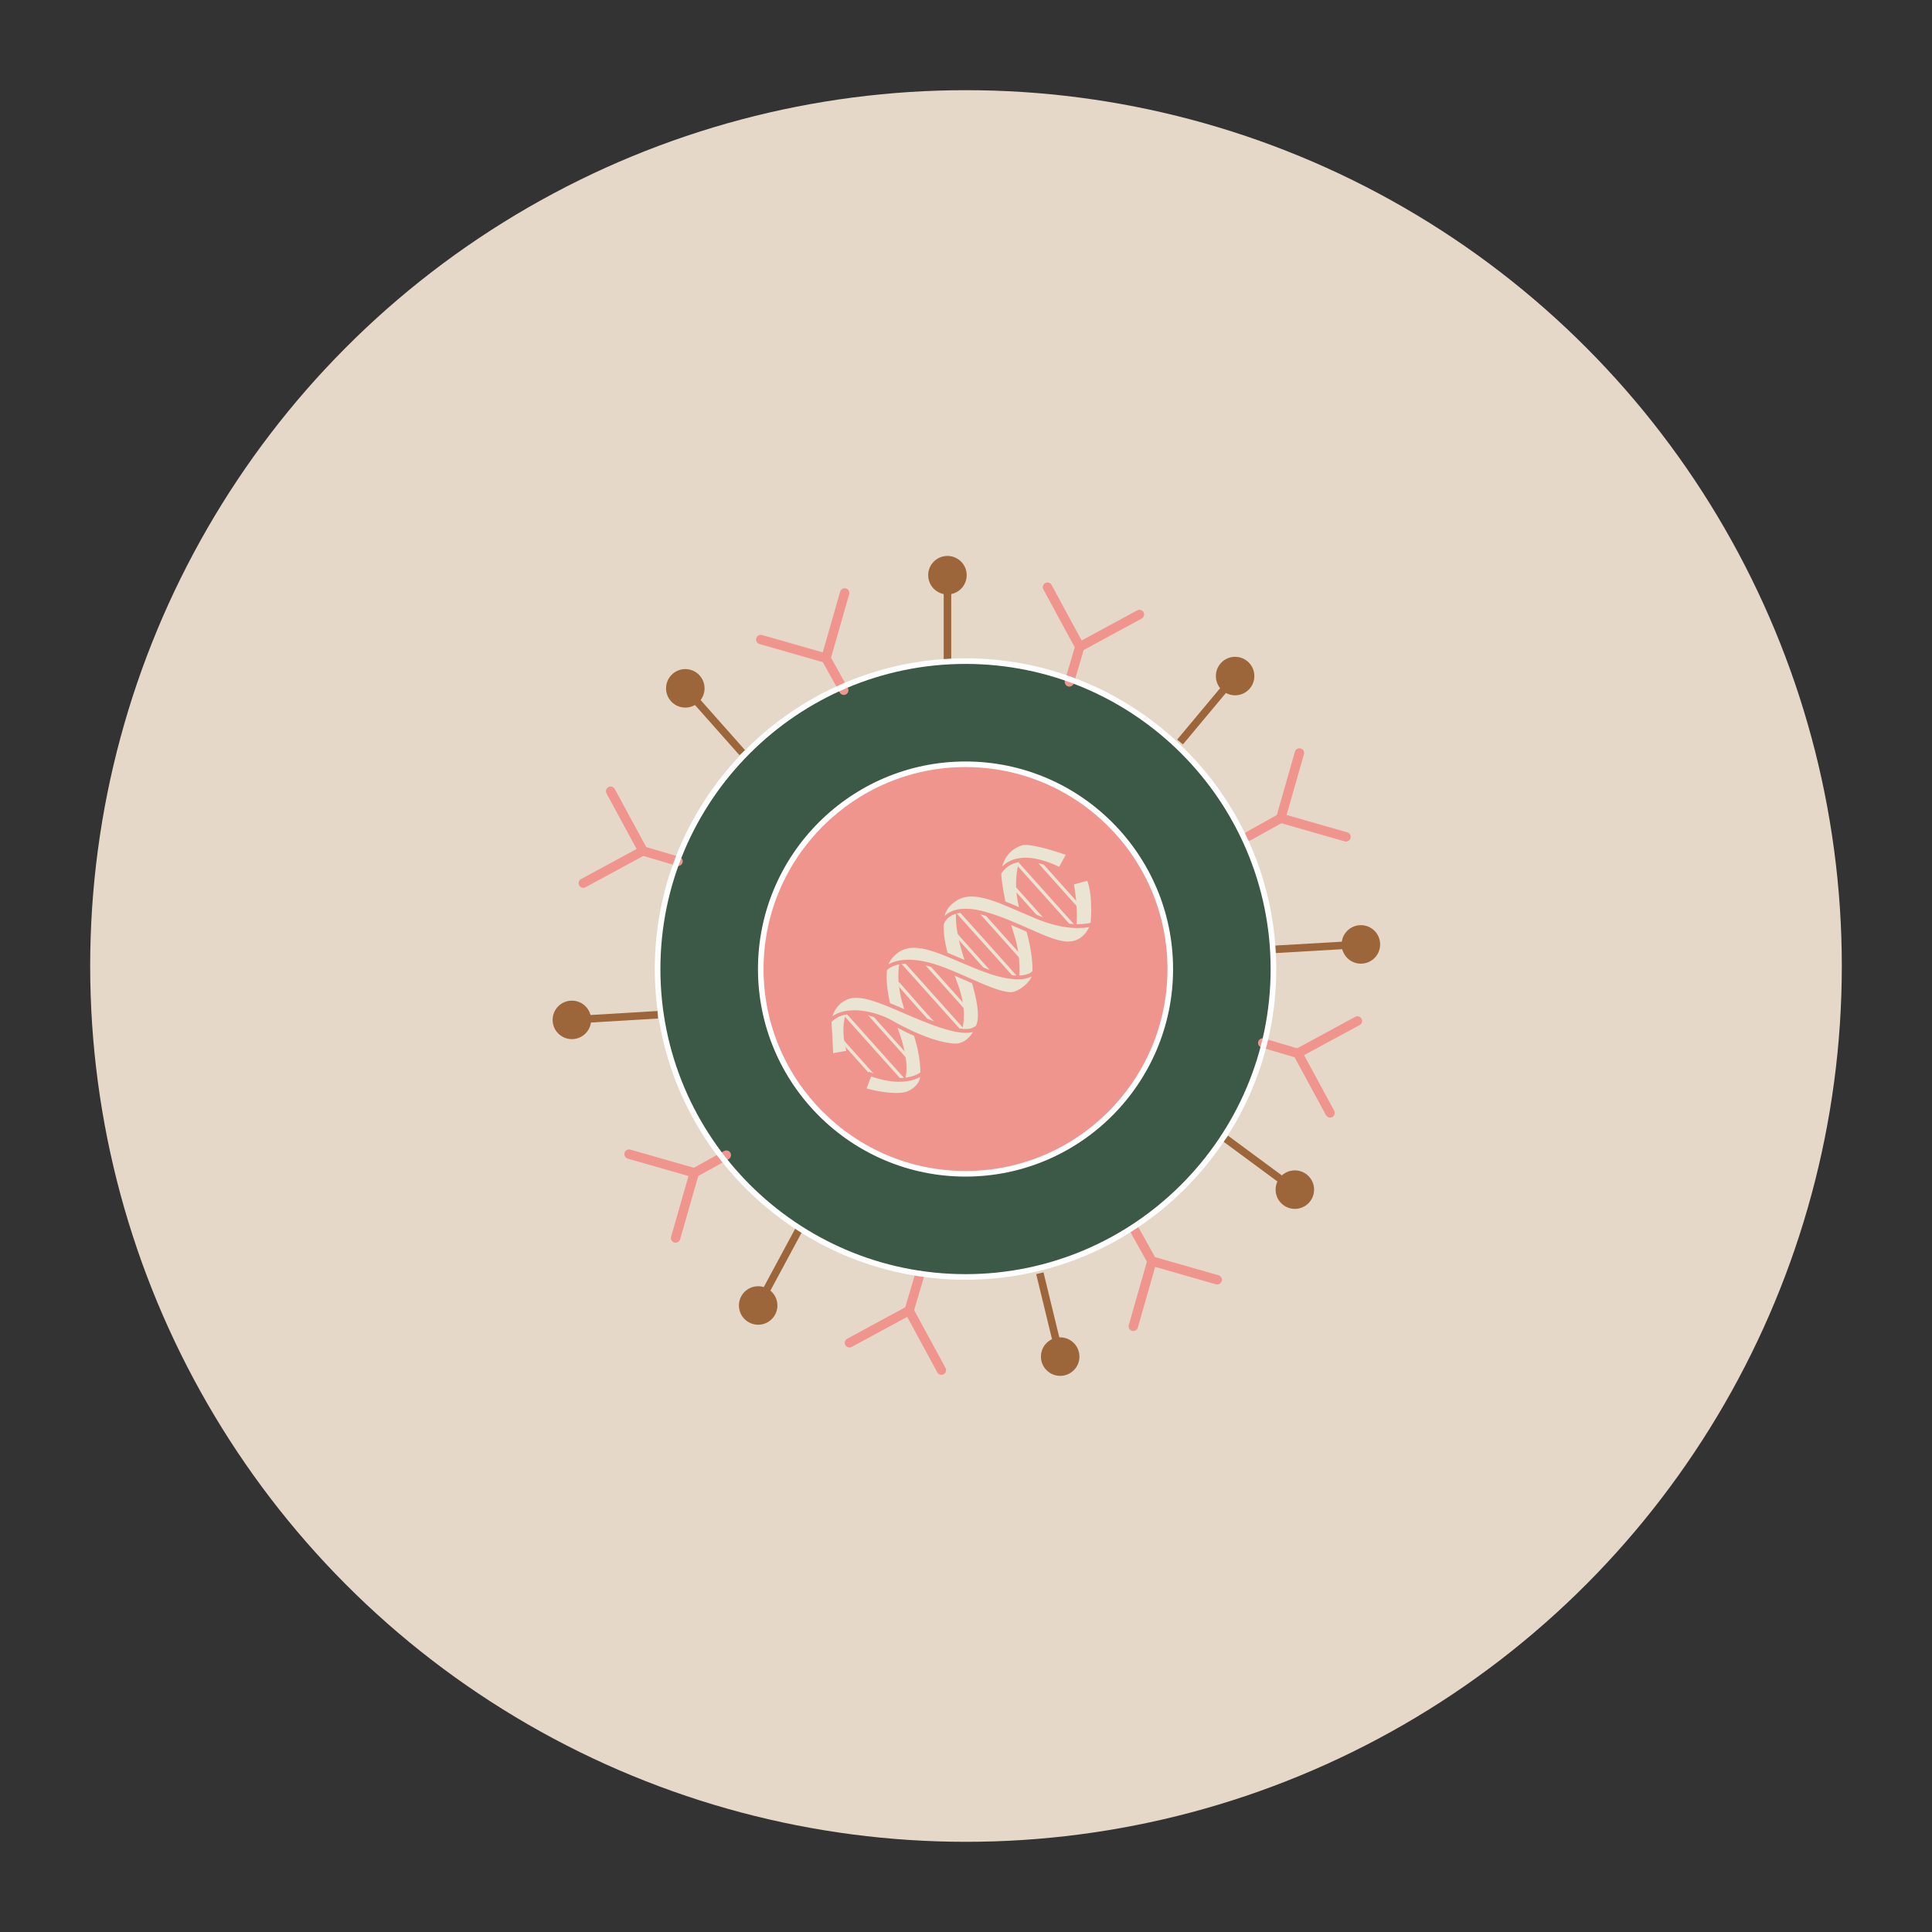 <?xml version="1.0" encoding="UTF-8"?>
<svg id="Layer_1" xmlns="http://www.w3.org/2000/svg" viewBox="0 0 280 280">
  <rect x="0" y="0" width="280" height="280" fill="#333333" stroke="none"/>
  <defs>
    <style>
      .cls-1 {
        fill: #eae4d3;
      }

      .cls-2 {
        fill: #fff;
      }

      .cls-3 {
        fill: #f0958e;
      }

      .cls-4 {
        fill: #3c5847;
      }

      .cls-5 {
        fill: #e6d8c8;
      }

      .cls-6 {
        fill: #9d653a;
      }
    </style>
  </defs>
  <circle class="cls-5" cx="140" cy="140" r="126.93"/>
  <g>
    <g>
      <circle class="cls-4" cx="139.93" cy="140.44" r="44.63"/>
      <circle class="cls-3" cx="139.93" cy="140.44" r="29.67"/>
      <g>
        <g>
          <path class="cls-3" d="M188.09,153.34c-.06,0-.13,0-.19-.03l-5.09-1.51c-.36-.11-.56-.48-.46-.84.11-.36.48-.56.84-.46l5.09,1.51c.36.11.56.48.46.84-.09.29-.36.49-.65.49Z"/>
          <path class="cls-3" d="M192.77,161.98c-.24,0-.47-.13-.6-.36l-5.01-9.24,9.24-5.01c.33-.18.74-.06.92.27.18.33.06.74-.27.92l-8.05,4.36,4.36,8.05c.18.33.06.74-.27.92-.1.06-.21.08-.32.08Z"/>
        </g>
        <g>
          <path class="cls-3" d="M98.27,125.51c-.06,0-.13,0-.19-.03l-5.09-1.51c-.36-.11-.56-.48-.46-.84.11-.36.48-.56.84-.46l5.09,1.51c.36.11.56.48.46.84-.09.29-.36.49-.65.49Z"/>
          <path class="cls-3" d="M84.54,128.68c-.24,0-.47-.13-.6-.36-.18-.33-.06-.74.27-.92l8.05-4.36-4.36-8.05c-.18-.33-.06-.74.27-.92.33-.18.74-.06.92.27l5.01,9.24-9.24,5.01c-.1.06-.21.08-.32.08Z"/>
        </g>
        <g>
          <path class="cls-3" d="M131.76,190.61c-.06,0-.13,0-.19-.03-.36-.11-.56-.48-.46-.84l1.51-5.09c.11-.36.48-.56.84-.46.36.11.56.48.46.84l-1.51,5.09c-.09.29-.36.49-.65.49Z"/>
          <path class="cls-3" d="M136.44,199.26c-.24,0-.47-.13-.6-.36l-4.36-8.05-8.05,4.36c-.33.18-.74.06-.92-.27-.18-.33-.06-.74.27-.92l9.24-5.01,5.01,9.24c.18.33.06.74-.27.92-.1.06-.21.08-.32.08Z"/>
        </g>
        <g>
          <path class="cls-3" d="M154.98,99.51c-.06,0-.13,0-.19-.03-.36-.11-.56-.48-.46-.84l1.51-5.09c.11-.36.48-.56.84-.46.36.11.56.48.46.84l-1.51,5.09c-.09.29-.36.49-.65.49Z"/>
          <path class="cls-3" d="M156.22,94.66l-5.01-9.24c-.18-.33-.06-.74.27-.92.33-.18.74-.06.92.27l4.36,8.05,8.05-4.36c.33-.18.74-.06.92.27.18.33.06.74-.27.92l-9.24,5.01Z"/>
        </g>
      </g>
      <g>
        <g>
          <path class="cls-3" d="M166.95,183.46c-.24,0-.47-.13-.59-.35l-2.58-4.64c-.18-.33-.06-.74.26-.92.33-.18.74-.06.92.26l2.58,4.64c.18.33.06.74-.26.92-.1.06-.22.09-.33.09Z"/>
          <path class="cls-3" d="M164.25,192.91c-.06,0-.12,0-.19-.03-.36-.1-.57-.48-.47-.84l2.89-10.11,10.11,2.89c.36.1.57.48.47.84-.1.36-.48.57-.84.47l-8.8-2.52-2.52,8.8c-.09.3-.36.49-.65.49Z"/>
        </g>
        <g>
          <path class="cls-3" d="M122.29,100.72c-.24,0-.47-.13-.59-.35l-2.58-4.64c-.18-.33-.06-.74.26-.92.33-.18.74-.06.92.26l2.58,4.64c.18.33.06.74-.26.92-.1.06-.22.09-.33.09Z"/>
          <path class="cls-3" d="M120.18,96.23l-10.11-2.89c-.36-.1-.57-.48-.47-.84.1-.36.48-.57.84-.47l8.8,2.52,2.52-8.8c.1-.36.48-.57.84-.47.36.1.57.48.47.84l-2.89,10.11Z"/>
        </g>
        <g>
          <path class="cls-3" d="M100.63,170.66c-.24,0-.47-.13-.59-.35-.18-.33-.06-.74.26-.92l4.64-2.58c.33-.18.74-.06.92.26.18.33.06.74-.26.92l-4.64,2.58c-.1.06-.22.09-.33.09Z"/>
          <path class="cls-3" d="M97.92,180.11c-.06,0-.12,0-.19-.03-.36-.1-.57-.48-.47-.84l2.52-8.8-8.8-2.52c-.36-.1-.57-.48-.47-.84.1-.36.48-.57.84-.47l10.11,2.89-2.89,10.11c-.09.3-.36.49-.65.49Z"/>
        </g>
        <g>
          <path class="cls-3" d="M180.98,121.84c-.24,0-.47-.13-.59-.35-.18-.33-.06-.74.26-.92l4.64-2.58c.33-.18.74-.06.92.26.18.33.06.74-.26.92l-4.64,2.58c-.1.06-.22.09-.33.09Z"/>
          <path class="cls-3" d="M195.08,121.97c-.06,0-.12,0-.19-.03l-10.11-2.89,2.89-10.11c.1-.36.48-.57.84-.47.36.1.57.48.47.84l-2.52,8.8,8.8,2.52c.36.1.57.48.47.84-.09.3-.36.49-.65.49Z"/>
        </g>
      </g>
      <path class="cls-4" d="M139.93,185.2c-24.68,0-44.76-20.08-44.76-44.76s20.08-44.76,44.76-44.76,44.76,20.08,44.76,44.76-20.08,44.76-44.76,44.76ZM139.93,95.94c-24.53,0-44.49,19.96-44.49,44.49s19.96,44.49,44.49,44.49,44.49-19.96,44.49-44.49-19.96-44.49-44.49-44.49Z"/>
    </g>
    <g>
      <g>
        <path class="cls-1" d="M149.89,140.88s.32-2.86-1.55-8.2c-1.87-5.33.12-9.07.12-9.07,0,0-3.09.89-3.63,2.95,0,0,.12,3.38,2.02,9.39.82,2.59.69,5.66.5,6.22,0,0,1.63.16,2.55-1.28Z"/>
        <path class="cls-3" d="M147.5,142.44c-.1,0-.17,0-.18,0l-.35-.03.12-.33c.18-.51.29-3.55-.5-6.05-1.89-5.97-2.03-9.32-2.03-9.46v-.04s0-.04,0-.04c.57-2.18,3.68-3.1,3.82-3.14l.61-.18-.3.57s-1.91,3.71-.1,8.85c1.87,5.33,1.58,8.2,1.57,8.32v.06s-.04.05-.04.05c-.82,1.29-2.14,1.42-2.62,1.42ZM145.1,126.59c.02.39.24,3.73,2,9.28.74,2.34.72,4.98.57,6.03.46-.03,1.35-.22,1.95-1.1.03-.44.13-3.24-1.54-8.02-1.48-4.21-.61-7.42-.13-8.69-.88.36-2.48,1.17-2.86,2.51Z"/>
      </g>
      <g>
        <path class="cls-1" d="M133.65,155.56s.27-2.99-1.86-8.15c-2.13-5.15-1-8.51-1-8.51,0,0-1.68.13-2.48,1.53,0,0-.6,2.95,1.55,8.7,2.15,5.75.89,7.57.89,7.57,0,0,2.2-.03,2.9-1.15Z"/>
        <path class="cls-3" d="M130.22,156.99l.3-.43s1.13-1.83-.92-7.32c-2.16-5.75-1.59-8.73-1.57-8.85v-.04s.03-.04.03-.04c.87-1.52,2.62-1.66,2.7-1.67l.41-.03-.13.39s-1.07,3.33,1,8.32c2.14,5.15,1.89,8.15,1.88,8.27v.07s-.04.06-.04.06c-.78,1.23-3.03,1.28-3.13,1.28h-.53ZM128.56,140.54c-.06.37-.41,3.28,1.55,8.51,1.62,4.32,1.33,6.5,1.06,7.36.62-.07,1.74-.28,2.21-.94.02-.46.06-3.35-1.85-7.95-1.74-4.19-1.36-7.19-1.12-8.27-.5.12-1.36.45-1.85,1.29Z"/>
      </g>
      <g>
        <path class="cls-1" d="M155.3,127.98c.14.15.87,5.28.28,6.77,0,0,1.75-.05,2.73-.79,0,0,.45-4.26-.58-6.65l-2.44.66Z"/>
        <path class="cls-3" d="M155.18,135.04l.15-.38c.52-1.32-.09-5.99-.26-6.53l-.26-.3,3.09-.84.09.22c1.05,2.42.62,6.61.6,6.78v.12s-.11.07-.11.07c-1.04.79-2.81.85-2.89.85h-.41ZM155.63,128.18c.27,1.17.64,4.69.32,6.28.52-.05,1.47-.21,2.11-.64.06-.68.31-4.07-.48-6.17l-1.94.53Z"/>
      </g>
      <g>
        <path class="cls-1" d="M138.86,132.08s-.49,2.22,1.37,7.53,2.13,8.09,1.37,9.32c0,0-1.54.96-2.53.47,0,0,1.06-2.53-.61-6.89s-2.16-7.36-1.94-8.73c0,0,.58-1.58,2.34-1.69Z"/>
        <path class="cls-3" d="M139.72,149.81c-.27,0-.53-.05-.77-.17l-.23-.11.1-.23s.99-2.5-.62-6.69c-1.49-3.89-2.22-7.21-1.95-8.87v-.05c.04-.07.68-1.75,2.59-1.87l.36-.02-.08.35s-.43,2.26,1.36,7.38c1.79,5.11,2.21,8.14,1.35,9.55l-.03.05-.05.03c-.05.03-1.06.65-2.02.65ZM139.42,149.23c.67.15,1.59-.27,1.99-.5.71-1.26.23-4.29-1.43-9.03-1.46-4.17-1.49-6.46-1.42-7.3-1.22.24-1.69,1.28-1.76,1.45-.19,1.23.22,4.12,1.93,8.56,1.4,3.65.93,6.05.7,6.82Z"/>
      </g>
      <g>
        <path class="cls-1" d="M122.98,152.51l-2.5.44-.26-4.96s1.13-1.33,2.75-1.27c0,0-1.1,1.95,0,5.79Z"/>
        <path class="cls-3" d="M120.23,153.27l-.28-5.38.07-.08c.05-.06,1.23-1.43,2.97-1.36l.44.02-.22.39s-1.02,1.91.02,5.58l.08.29-3.09.55ZM120.51,148.09l.24,4.54,1.9-.34c-.73-2.76-.34-4.53-.08-5.28-1.05.12-1.83.84-2.06,1.08Z"/>
      </g>
      <path class="cls-1" d="M156.99,132.27c-.06,0-.11-.03-.16-.07l-7.03-7.85c-.08-.09-.08-.24.02-.32s.24-.08.32.02l7.03,7.85c.08.09.08.24-.02.32-.05.04-.11.06-.16.06Z"/>
      <path class="cls-1" d="M156.03,134.95c-.06,0-.11-.03-.16-.07l-9.01-10.06c-.08-.09-.08-.24.02-.32s.24-.08.32.02l9.01,10.06c.08.09.08.24-.02.32-.05.04-.11.06-.16.06Z"/>
      <path class="cls-1" d="M151.88,134.33c-.06,0-.11-.03-.16-.07l-5.57-6.22c-.08-.09-.08-.24.02-.32s.24-.08.32.02l5.57,6.22c.08.09.08.24-.02.32-.05.04-.11.06-.16.06Z"/>
      <path class="cls-1" d="M148.65,139.73c-.06,0-.11-.03-.16-.07l-7.03-7.85c-.08-.09-.08-.24.02-.32s.24-.08.32.02l7.03,7.85c.08.09.08.24-.02.32-.05.04-.11.06-.16.06Z"/>
      <path class="cls-1" d="M147.43,142.1c-.06,0-.12-.03-.16-.08-.36-.45-8.86-9.89-8.94-9.99-.08-.09-.08-.24.02-.32.09-.08.24-.08.32.02.35.39,8.59,9.55,8.96,10.01.08.1.06.24-.03.32-.05.04-.1.05-.15.05Z"/>
      <path class="cls-1" d="M143.38,141.07c-.06,0-.11-.03-.16-.07l-5.14-5.74c-.08-.09-.08-.24.02-.32s.24-.08.32.02l5.14,5.74c.08.09.08.24-.02.32-.05.04-.11.06-.16.06Z"/>
      <path class="cls-1" d="M140.38,146.79c-.06,0-.11-.03-.16-.07l-6.16-6.89c-.08-.09-.08-.24.02-.32s.24-.08.32.02l6.16,6.89c.08.09.08.24-.02.32-.05.04-.11.06-.16.06Z"/>
      <path class="cls-1" d="M139.37,149.31c-.06,0-.11-.03-.16-.07l-8.84-9.87c-.08-.09-.08-.24.02-.32s.24-.08.32.02l8.84,9.87c.08.09.08.24-.02.32-.05.04-.11.06-.16.06Z"/>
      <path class="cls-1" d="M135.35,148.56s0,0-.01,0c-.11-.01-.24-.03-5.32-5.86-.08-.09-.07-.24.02-.32.09-.08.24-.07.32.02,1.89,2.17,4.8,5.47,5.11,5.73.08.04.13.13.12.23-.01.12-.12.21-.24.2ZM135.39,148.11h0s0,0,0,0Z"/>
      <path class="cls-1" d="M132.17,154.14c-.06,0-.11-.03-.16-.07l-6.64-7.42c-.08-.09-.08-.24.02-.32s.24-.08.32.02l6.64,7.42c.08.09.08.24-.02.32-.05.04-.11.06-.16.06Z"/>
      <path class="cls-1" d="M131.01,156.79c-.06,0-.11-.03-.16-.07l-8.47-9.46c-.08-.09-.08-.24.02-.32s.24-.08.32.02l8.47,9.46c.08.09.08.24-.02.32-.05.04-.11.06-.16.06Z"/>
      <path class="cls-1" d="M127.12,156.74c-.06,0-.11-.03-.16-.07l-5.58-6.23c-.08-.09-.08-.24.02-.32s.24-.08.32.02l5.58,6.23c.08.09.08.24-.02.32-.05.04-.11.06-.16.06Z"/>
      <g>
        <path class="cls-1" d="M133.65,155.56s-2.23,2.06-7.57.1l-.85,2.28s3.95,1.18,6.16.57c0,0,2.37-.76,2.27-2.94Z"/>
        <path class="cls-3" d="M129.84,158.95c-2.13,0-4.56-.71-4.69-.75l-.28-.08,1.05-2.8.25.09c5.09,1.88,7.27-.02,7.29-.04l.43-.39.03.57c.11,2.36-2.43,3.2-2.46,3.21-.49.14-1.05.19-1.63.19ZM125.59,157.75c.93.25,3.95.98,5.73.49.07-.02,1.79-.6,2.04-2.15-.92.51-3.17,1.3-7.11-.09l-.65,1.75Z"/>
      </g>
      <g>
        <path class="cls-1" d="M120.23,147.99s.15-2.56,2.69-3.48c1.56-.57,3.99.31,6.54,1.38,3.41,1.42,10.34,4.8,12.15,3.04,0,0-.72,2.3-2.89,2.59,0,0-3.06.34-9.74-3.47-1.69-.97-6.52-2.48-8.74-.05Z"/>
        <path class="cls-3" d="M138.49,151.79c-.88,0-3.97-.27-9.65-3.52-1.49-.85-6.25-2.46-8.41-.11l-.52.57.05-.77c0-.11.2-2.75,2.86-3.72,1.69-.61,4.25.35,6.74,1.38.43.18.93.39,1.46.62,3.35,1.45,8.95,3.88,10.4,2.47l.77-.74-.32,1.02c-.03.1-.8,2.47-3.11,2.78-.02,0-.11.01-.26.01ZM123.76,146.41c.34,0,.7.02,1.07.06,1.68.19,3.36.81,4.28,1.33,6.49,3.71,9.55,3.44,9.58,3.44,1.22-.16,1.95-1.04,2.32-1.68-2.22.66-6.77-1.31-10.21-2.8-.53-.23-1.02-.44-1.45-.62-2.38-1-4.84-1.92-6.34-1.37-1.52.55-2.12,1.72-2.36,2.5.8-.56,1.86-.85,3.11-.85Z"/>
      </g>
      <g>
        <path class="cls-1" d="M149.89,140.88s-1.14,1.78-6.49-.04c-5.35-1.82-10.28-5.2-13.29-3.09,0,0-1.72,1.1-1.8,2.69,0,0,1.33-1.67,5.5-.86,4.17.81,9.93,4.47,12.7,4.48,1.23,0,3.49-1.75,3.4-3.18Z"/>
        <path class="cls-3" d="M146.5,144.33h0c-1.5,0-3.79-1.01-6.22-2.09-2.24-.99-4.56-2.01-6.52-2.39-3.93-.76-5.22.75-5.24.76l-.53.64.04-.83c.09-1.71,1.85-2.86,1.93-2.9,2.31-1.62,5.55-.23,9.31,1.38,1.36.58,2.77,1.19,4.21,1.68,5.01,1.71,6.17.16,6.18.15l.44-.69.05.82c.04.61-.28,1.31-.9,1.97-.81.87-1.98,1.5-2.76,1.5ZM131.67,139.09c.63,0,1.35.07,2.19.23,2.03.39,4.37,1.43,6.64,2.43,2.38,1.05,4.62,2.04,6.01,2.04h0c.64,0,1.66-.57,2.37-1.33.3-.32.51-.64.64-.94-.82.43-2.61.8-6.19-.42-1.46-.5-2.88-1.11-4.25-1.69-3.61-1.55-6.73-2.88-8.8-1.43-.02.01-1.12.73-1.53,1.79.55-.32,1.48-.68,2.94-.68Z"/>
      </g>
      <g>
        <path class="cls-1" d="M136.52,133.78s.96-2.93,6.4-1.32,9.73,4.65,12.36,4.23c0,0,2.09-.08,3.04-2.72,0,0-2.91,1.05-8.05-1.07-5.14-2.13-9.3-4.55-12.07-2.37-1.85,1.21-1.67,3.26-1.67,3.26Z"/>
        <path class="cls-3" d="M154.75,137c-1.53,0-3.44-.85-5.79-1.89-1.82-.81-3.88-1.72-6.12-2.39-5.09-1.51-6.02,1.04-6.06,1.14l-.42,1.21-.11-1.28c0-.09-.17-2.22,1.79-3.51,2.45-1.93,5.96-.4,10.02,1.36.74.32,1.51.66,2.31.99,4.97,2.05,7.83,1.08,7.85,1.07l.54-.19-.19.54c-.96,2.68-3.04,2.89-3.27,2.9-.18.03-.36.04-.55.04ZM139.97,131.7c.82,0,1.82.14,3.02.5,2.28.67,4.36,1.6,6.19,2.41,2.47,1.1,4.6,2.04,6.05,1.81h.03c.07,0,1.67-.11,2.59-2.06-1.09.21-3.74.42-7.7-1.22-.8-.33-1.57-.67-2.32-.99-4.06-1.77-7.27-3.16-9.48-1.42-.91.6-1.29,1.39-1.46,2.02.53-.52,1.47-1.05,3.07-1.05Z"/>
      </g>
      <g>
        <path class="cls-1" d="M153.61,126s-6.24-3.56-8.78.56c0,0,.01-3.23,3.16-4.29,1.48-.5,6.86,1.47,6.86,1.47l-1.23,2.25Z"/>
        <path class="cls-3" d="M144.55,127.52v-.96s.06-3.43,3.34-4.54c1.53-.51,6.48,1.27,7.04,1.48l.3.11-1.52,2.77-.24-.14c-.06-.03-6.04-3.38-8.42.46l-.51.82ZM148.61,124.31c2.1,0,4.19.97,4.89,1.32l.95-1.74c-1.66-.59-5.31-1.73-6.38-1.36-1.88.63-2.57,2.08-2.82,3.05.94-.95,2.15-1.27,3.36-1.27Z"/>
      </g>
    </g>
  </g>
  <rect class="cls-6" x="136.77" y="85.94" width="1.09" height="9.87"/>
  <circle class="cls-6" cx="137.31" cy="83.36" r="2.79"/>
  <rect class="cls-6" x="169.25" y="103.2" width="9.87" height="1.09" transform="translate(-17.1 170.93) rotate(-50.13)"/>
  <circle class="cls-6" cx="179" cy="97.98" r="2.79"/>
  <rect class="cls-6" x="184.79" y="136.76" width="9.87" height="1.09" transform="translate(-7.63 11.21) rotate(-3.32)"/>
  <circle class="cls-6" cx="197.23" cy="136.87" r="2.79"/>
  <g>
    <rect class="cls-6" x="103.76" y="100.45" width="1.09" height="9.87" transform="translate(-43.66 95.76) rotate(-41.57)"/>
    <circle class="cls-6" cx="99.32" cy="99.76" r="2.79"/>
  </g>
  <g>
    <rect class="cls-6" x="85.45" y="146.82" width="9.87" height="1.09" transform="translate(-8.62 5.65) rotate(-3.42)"/>
    <circle class="cls-6" cx="82.88" cy="147.81" r="2.79"/>
  </g>
  <g>
    <rect class="cls-6" x="108.51" y="182.04" width="9.87" height="1.09" transform="translate(-101.1 195.89) rotate(-61.7)"/>
    <circle class="cls-6" cx="109.88" cy="189.2" r="2.79"/>
  </g>
  <g>
    <rect class="cls-6" x="151.33" y="184.38" width="1.09" height="9.87" transform="translate(-40.42 41.23) rotate(-13.66)"/>
    <circle class="cls-6" cx="153.65" cy="196.61" r="2.79"/>
  </g>
  <g>
    <rect class="cls-6" x="181.07" y="163.02" width="1.09" height="9.87" transform="translate(-61.38 214.26) rotate(-53.55)"/>
    <circle class="cls-6" cx="187.66" cy="172.41" r="2.79"/>
  </g>
  <path class="cls-2" d="M139.93,170.52c-16.59,0-30.08-13.49-30.08-30.08s13.49-30.08,30.08-30.08,30.08,13.49,30.08,30.08-13.49,30.08-30.08,30.08ZM139.93,111.17c-16.14,0-29.27,13.13-29.27,29.27s13.13,29.27,29.27,29.27,29.27-13.13,29.27-29.27-13.13-29.27-29.27-29.27Z"/>
  <path class="cls-2" d="M139.93,185.47c-24.83,0-45.03-20.2-45.03-45.03s20.2-45.03,45.03-45.03,45.03,20.2,45.03,45.03-20.2,45.03-45.03,45.03ZM139.93,96.22c-24.38,0-44.22,19.84-44.22,44.22s19.84,44.22,44.22,44.22,44.22-19.84,44.22-44.22-19.84-44.22-44.22-44.22Z"/>
</svg>